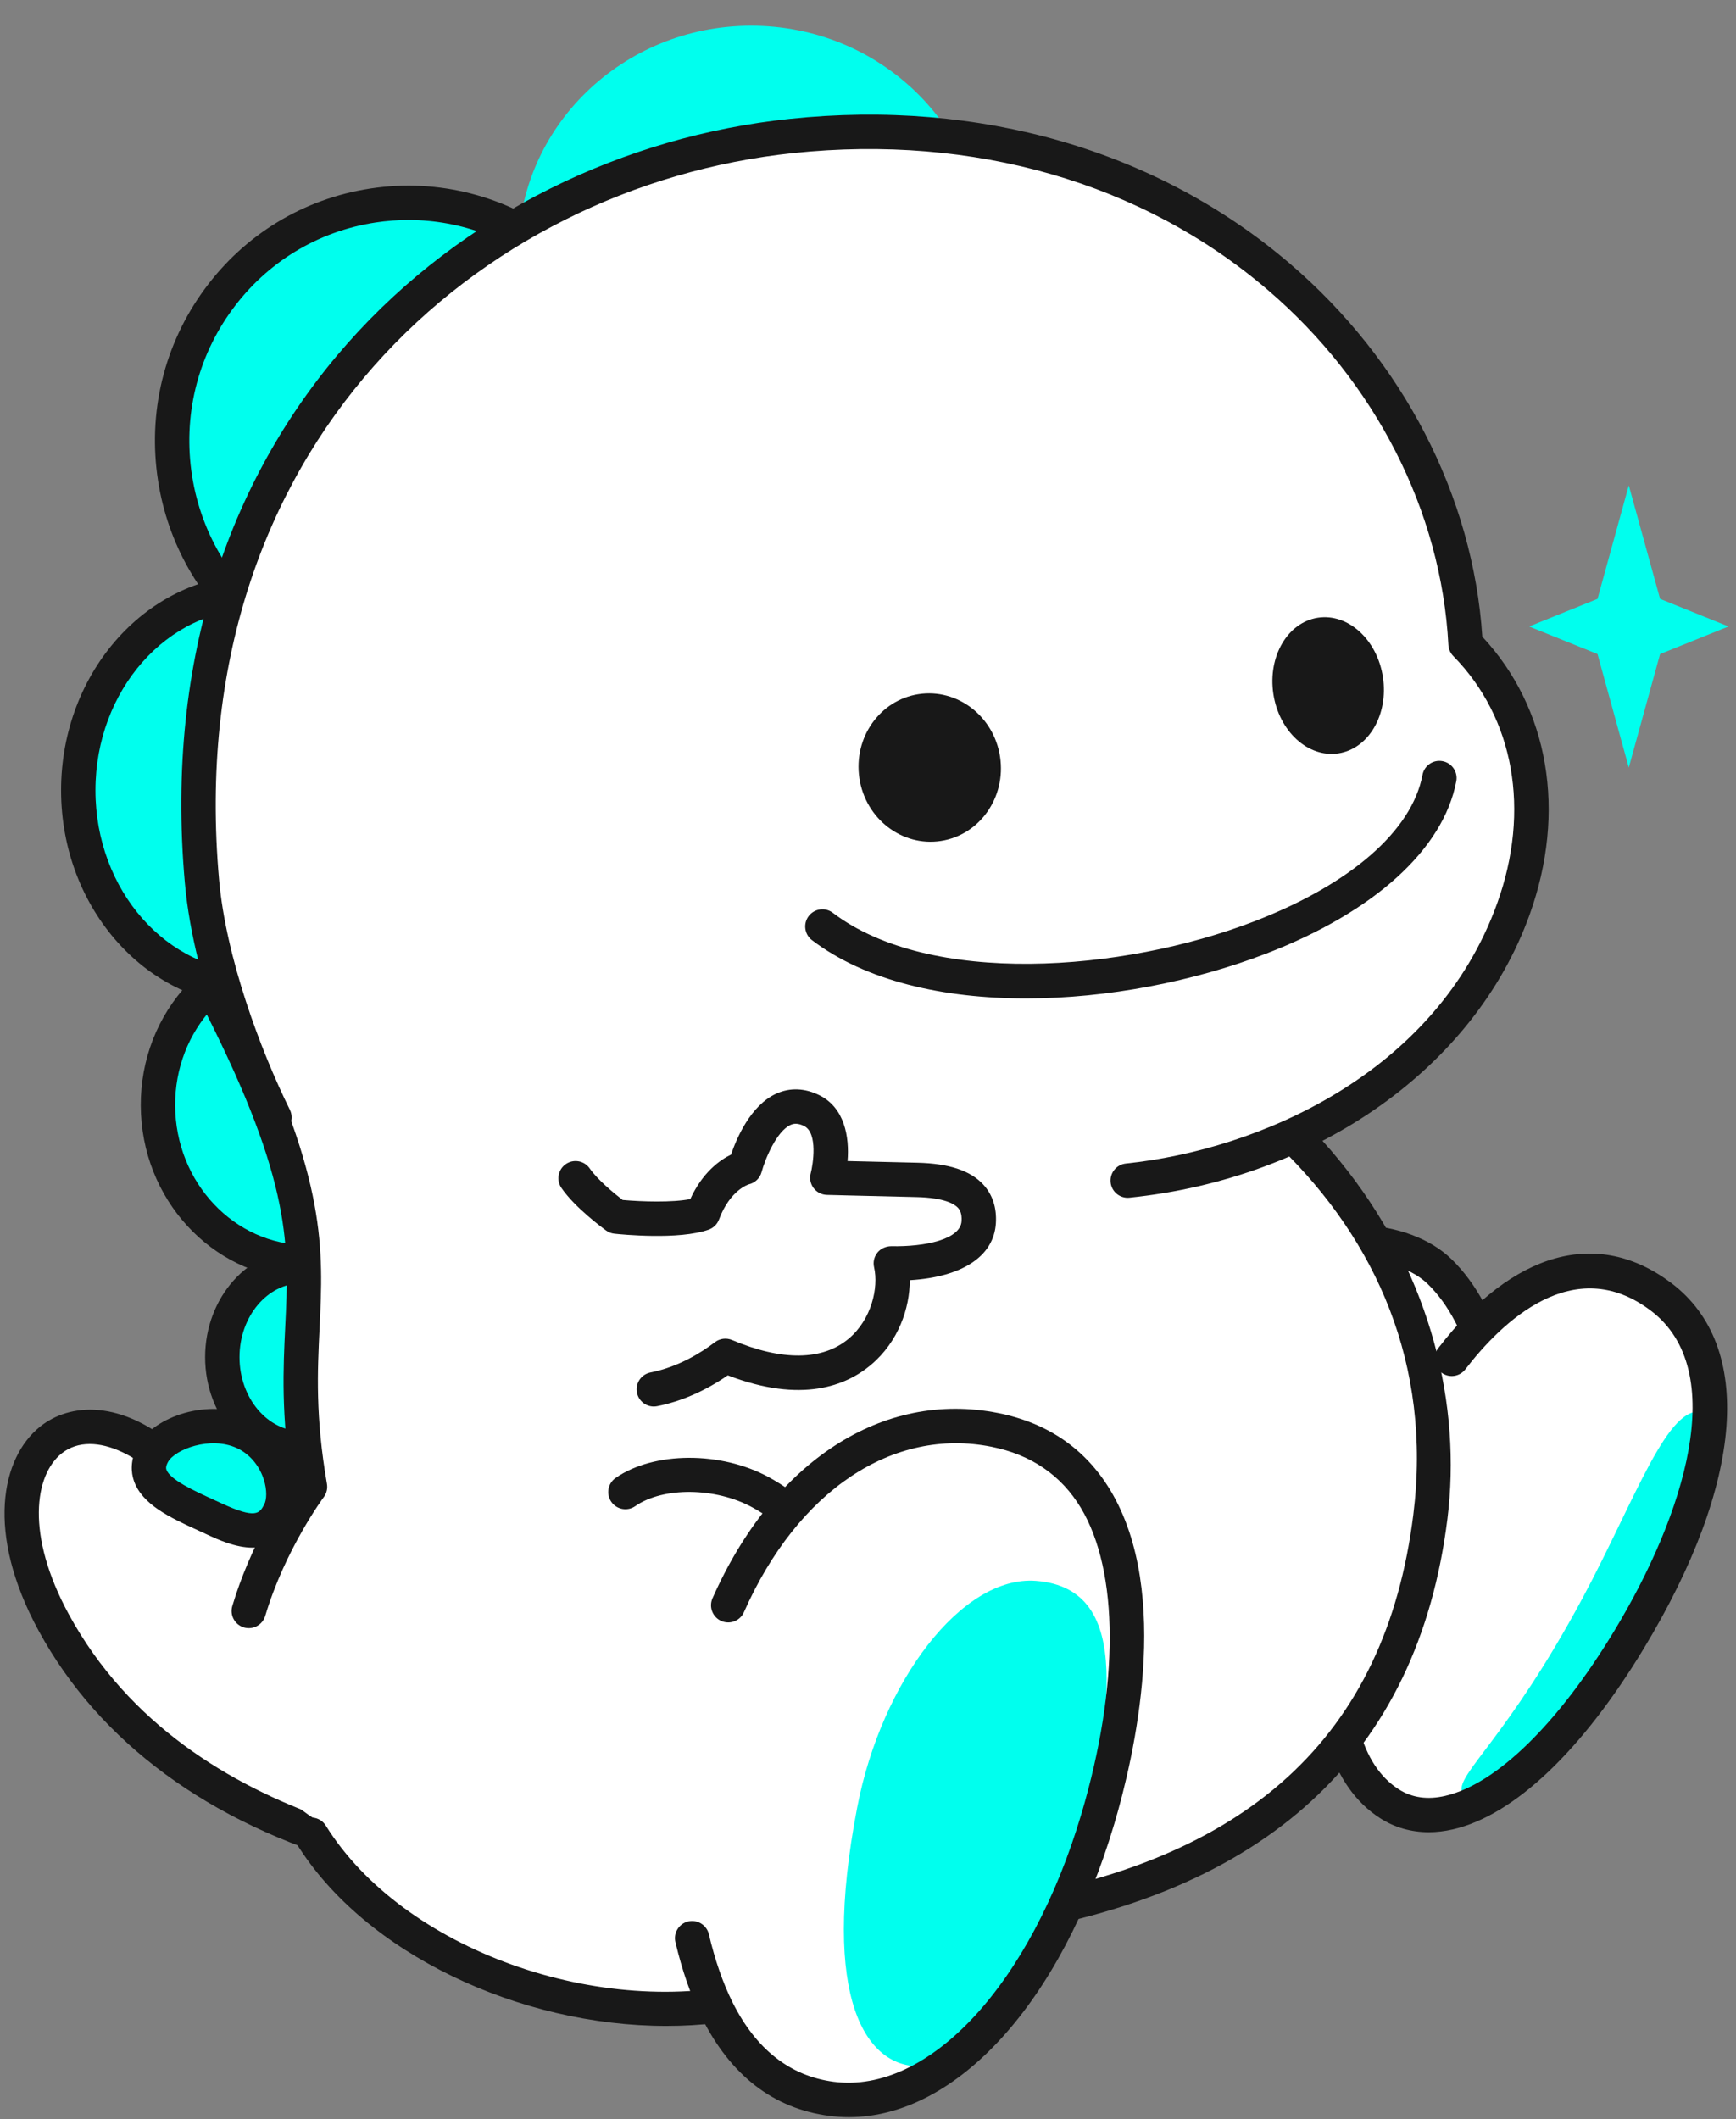 <svg height="249" viewBox="0 0 204 249" width="204" xmlns="http://www.w3.org/2000/svg" xmlns:xlink="http://www.w3.org/1999/xlink"><rect x="0" y="0" width="204" height="249" fill="#808080" stroke="none"/><mask id="a" fill="#fff"/><g fill="none" fill-rule="nonzero"><path d="m26.124 159.458c0 5.916 4.183 10.713 9.344 10.713 5.159 0 9.343-4.797 9.343-10.713s-4.184-10.712-9.343-10.712c-5.161 0-9.344 4.796-9.344 10.712" fill="#0fe"/><path d="m35.468 150.765c-4.039 0-7.324 3.9-7.324 8.692 0 4.794 3.285 8.695 7.324 8.695 4.038 0 7.324-3.901 7.324-8.695 0-4.792-3.286-8.692-7.324-8.692m0 21.425c-6.266 0-11.364-5.711-11.364-12.733 0-7.02 5.098-12.731 11.364-12.731s11.362 5.711 11.362 12.731c0 7.022-5.096 12.733-11.362 12.733" fill="#181818"/><path d="m18.586 130.814c.516 10.127 8.699 17.946 18.279 17.463 9.581-.484 16.93-9.086 16.414-19.212-.514-10.127-8.699-17.945-18.28-17.462-9.58.483-16.928 9.085-16.413 19.211" fill="#0fe"/><path d="m20.604 130.711c.458 9 7.695 15.983 16.16 15.548 4.073-.205 7.823-2.082 10.56-5.284 2.763-3.235 4.162-7.428 3.939-11.808-.458-8.999-7.72-15.986-16.162-15.548-4.072.206-7.822 2.083-10.558 5.284-2.763 3.235-4.163 7.429-3.939 11.809zm15.423 19.606c-10.268 0-18.902-8.507-19.457-19.4v-.001c-.276-5.415 1.466-10.613 4.902-14.636 3.465-4.054 8.233-6.433 13.426-6.695 10.664-.552 19.828 8.155 20.399 19.377.276 5.416-1.465 10.613-4.903 14.637-3.464 4.054-8.232 6.432-13.427 6.695-.314.016-.629.023-.94.023z" fill="#181818"/><path d="m20.57 56.173c2.38 15.35 16.634 25.897 31.838 23.561 15.204-2.337 25.6-16.673 23.221-32.023-2.38-15.35-16.634-25.897-31.838-23.56-15.204 2.336-25.601 16.672-23.221 32.022" fill="#0fe"/><path d="m48 25.848c-1.289 0-2.592.098-3.903.299-6.77 1.04-12.737 4.669-16.802 10.22-4.127 5.631-5.807 12.556-4.731 19.497 2.206 14.225 15.458 24.036 29.536 21.875 6.77-1.042 12.737-4.671 16.802-10.221 4.126-5.632 5.806-12.557 4.73-19.498-1.999-12.9-13.083-22.172-25.632-22.172m.197 56.229c-14.508 0-27.315-10.701-29.624-25.594-1.241-8.008.698-16 5.463-22.505 4.704-6.419 11.61-10.619 19.447-11.822 16.279-2.502 31.595 8.821 34.14 25.245 1.242 8.009-.698 16-5.463 22.504-4.703 6.421-11.609 10.62-19.446 11.825-1.517.233-3.027.347-4.517.347" fill="#181818"/><path d="m60.883 29.658c0 14.713 12.264 26.64 27.392 26.64s27.392-11.927 27.392-26.64-12.264-26.64-27.392-26.64-27.392 11.927-27.392 26.64" fill="#0fe"/><path d="m30.275 4.522c-13.99 0-25.372 11.045-25.372 24.62 0 13.577 11.382 24.622 25.372 24.622 13.991 0 25.373-11.045 25.373-24.622 0-13.575-11.382-24.62-25.373-24.62m0 53.28c-16.217 0-29.411-12.857-29.411-28.66 0-15.802 13.194-28.659 29.411-28.659 16.218 0 29.412 12.857 29.412 28.659 0 15.803-13.194 28.66-29.412 28.66" fill="#181818" mask="url(#a)" transform="translate(58 .516)"/><path d="m9.198 92.858c0 12.883 9.322 23.327 20.821 23.327s20.821-10.444 20.821-23.327-9.322-23.327-20.821-23.327-20.821 10.444-20.821 23.327" fill="#0fe"/><path d="m30.02 71.551c-10.367 0-18.802 9.559-18.802 21.307 0 11.75 8.435 21.308 18.802 21.308 10.366 0 18.801-9.558 18.801-21.308 0-11.748-8.435-21.307-18.801-21.307m0 46.654c-12.595 0-22.841-11.371-22.841-25.347 0-13.975 10.246-25.346 22.841-25.346 12.594 0 22.84 11.371 22.84 25.346 0 13.976-10.246 25.347-22.84 25.347" fill="#181818"/><path d="m128.713 184.233c5.167 11.582 19.577 21.257 34.655 12.888 14.78-8.203 16.881-36.981 5.793-47.733-4.136-4.01-13.594-4.837-19.523-.82z" fill="#fff"/><path d="m151.769 202.294c-2.573 0-5.141-.419-7.665-1.263-7.437-2.482-13.88-8.455-17.235-15.976-.454-1.018.003-2.212 1.021-2.667 1.018-.452 2.214.002 2.667 1.021 2.859 6.409 8.54 11.693 14.825 13.791 5.589 1.865 11.469 1.229 17.006-1.844 5.919-3.287 10.193-10.835 11.432-20.193 1.314-9.93-1.066-19.479-6.065-24.327-3.329-3.228-11.647-4.214-16.985-.596-.921.626-2.179.384-2.804-.539-.626-.923-.384-2.178.539-2.805 6.465-4.38 16.981-3.885 22.062 1.042 5.885 5.707 8.733 16.601 7.257 27.754-1.407 10.621-6.445 19.291-13.476 23.194-4.08 2.266-8.335 3.408-12.579 3.408" fill="#181818"/><path d="m191.845 192.165c-9.333 16.778-20.133 24.567-27.434 20.238-8.237-4.885-9.675-21.392-.783-41.527 7.925-17.943 20.595-26.061 30.511-19.072 10.992 7.751 5.646 26.081-2.294 40.361" fill="#fff"/><path d="m189.607 194.694c-5.135 9.132-17.465 17.062-17.82 15.811-.602-2.122 5.37-6.317 14.197-22.773 6.222-11.602 10.064-23.049 14.186-21.771 3.876 1.198-4.751 18.396-10.563 28.733" fill="#0fe"/><path d="m167.892 215.266c-2.066 0-4.002-.552-5.704-1.642-5.779-3.699-8.278-11.912-6.859-22.533.148-1.106 1.163-1.882 2.269-1.735 1.106.148 1.882 1.164 1.734 2.27-1.203 9 .631 15.779 5.033 18.596 1.555.997 3.402 1.257 5.487.769 6.012-1.4 13.252-8.475 19.863-19.411 8.183-13.538 13.605-30.523 4.279-37.588-9.081-6.876-17.554 1.365-21.797 6.889-.679.885-1.948 1.053-2.831.371-.885-.679-1.052-1.946-.372-2.832 8.771-11.423 18.772-14.212 27.438-7.648 9.735 7.375 8.518 23.412-3.26 42.898-7.277 12.036-15.233 19.584-22.404 21.254-.979.229-1.941.342-2.876.342" fill="#181818"/><path d="m41.7 174.211s-11.873 6.527-21.864-2.315c-12.561-11.116-23.181.992-13.517 18.746 16.773 30.811 59.571 29.886 59.571 29.886s3.588-11.057-24.19-46.317" fill="#fff"/><path d="m10.549 169.657c-1.248 0-2.369.36-3.297 1.098-3.178 2.531-4.27 9.531.841 18.922 14.059 25.824 47.681 28.534 55.915 28.806-.225-3.854-2.813-15.981-22.923-41.784-3.832 1.533-13.899 4.397-22.587-3.291-2.785-2.464-5.592-3.751-7.949-3.751m54.879 52.895c-2.315 0-12.062-.209-23.583-3.47-17.277-4.888-30.175-14.389-37.299-27.474-6.26-11.499-4.414-20.347.191-24.014 3.381-2.689 9.475-3.373 16.438 2.791 8.824 7.809 19.447 2.114 19.553 2.056.864-.476 1.948-.257 2.558.52 27.649 35.095 24.927 46.954 24.526 48.191-.266.817-1.018 1.378-1.877 1.396-.049.001-.222.004-.507.004" fill="#181818"/><path d="m115.176 225.335c28.608-2.401 51.108-19.401 52.557-47.505 1.355-26.287-12.588-56.919-58.787-65.785-27.13-5.206-73.976 2.711-83.348 5.549 16.063 31.755 6.472 33.471 10.481 56.705 0 0-11.226 12.74-5.17 32.522 4.593 15.003 55.66 20.914 84.267 18.514" fill="#fff"/><path d="m98.144 228.711c-19.299 0-40.835-3.745-61.495-10.864-1.055-.364-1.615-1.513-1.251-2.568.363-1.055 1.512-1.617 2.567-1.251 27.093 9.338 55.659 12.753 78.379 9.373 30.217-4.496 46.486-19.357 49.736-45.435 4.426-35.496-26.711-58.026-57.515-63.938-24.727-4.75-66.225 1.866-79.712 5.253 9.539 19.475 9.149 27.514 8.701 36.771-.247 5.092-.503 10.359.867 18.289.094.547-.042 1.111-.374 1.556-.045.06-4.554 6.144-6.877 13.951-.318 1.068-1.441 1.676-2.511 1.36-1.069-.319-1.677-1.443-1.36-2.512 2.08-6.99 5.666-12.571 7.002-14.502-1.286-7.92-1.018-13.444-.782-18.338.456-9.399.815-16.824-9.372-36.964-.269-.532-.289-1.157-.055-1.705.236-.55.7-.967 1.272-1.14 10.401-3.149 56.913-11.173 83.963-5.986 46.494 8.923 64.089 41.714 60.761 68.405-3.458 27.734-21.34 44.197-53.15 48.931-5.923.881-12.231 1.314-18.794 1.314" fill="#181818"/><path d="m22.884 101.875c0-50.148 33.266-83.042 70.139-86.377 44.78-4.051 77.417 25.879 79.196 59.692 11.076 12.858 15.057 57.65-48.966 65.753-43.972 5.565-100.369 9.432-100.369-39.068" fill="#fff"/><g fill="#181818"><path d="m132.516 140.728c-1.022 0-1.899-.774-2.006-1.813-.114-1.109.693-2.101 1.803-2.215 15.623-1.606 36.424-10.577 43.627-30.576 3.928-10.905 1.998-21.76-5.161-29.042-.346-.352-.551-.817-.577-1.31-.826-15.688-8.582-30.907-21.28-41.754-14.705-12.561-34.478-18.254-55.689-16.036-36.969 3.872-72.021 34.446-67.486 85.391.813 9.142 4.829 19.951 8.316 27.016.493 1.001.082 2.212-.918 2.705-1.003.492-2.212.083-2.704-.917-1.771-3.588-7.632-16.242-8.717-28.447-4.766-53.544 32.154-85.688 71.089-89.765 22.321-2.342 43.178 3.695 58.732 16.981 13.334 11.391 21.558 27.338 22.645 43.859 7.838 8.402 9.919 20.557 5.55 32.686-6.452 17.912-24.906 30.954-47.015 33.226-.069.008-.14.011-.209.011"/><path d="m76.829 165.252c-.945 0-1.79-.667-1.979-1.63-.215-1.095.498-2.157 1.591-2.372 3.237-.636 5.907-2.286 7.575-3.558.577-.438 1.344-.536 2.009-.253 5.891 2.484 10.633 2.427 13.714-.164 2.672-2.246 3.527-5.996 2.975-8.384-.141-.606.007-1.242.398-1.726.392-.483.991-.737 1.606-.747 4.033.082 8.153-.811 8.278-2.948.055-.93-.217-1.338-.426-1.565-.402-.437-1.571-1.182-4.866-1.258-6.637-.153-10.537-.256-10.537-.256-.62-.017-1.197-.317-1.568-.814-.37-.497-.491-1.137-.328-1.734.254-.957.873-4.716-.773-5.542-.795-.397-1.273-.28-1.598-.134-1.649.741-3.004 4.047-3.401 5.532-.192.722-.77 1.281-1.498 1.449-.047.015-2.21.659-3.508 4.13-.209.559-.654.996-1.217 1.196-3.488 1.239-10.314.558-11.081.475-.351-.037-.685-.166-.971-.374-.37-.267-3.658-2.685-5.249-5-.632-.92-.4-2.177.52-2.809.918-.629 2.175-.397 2.808.52.877 1.277 2.807 2.887 3.865 3.7 2.302.206 5.856.308 7.949-.104 1.442-3.158 3.491-4.598 4.787-5.226.647-1.902 2.299-5.8 5.331-7.169 1.606-.724 3.36-.654 5.072.203 2.951 1.478 3.522 4.898 3.291 7.723 1.801.045 4.596.112 8.199.195 3.703.086 6.235.923 7.744 2.561 1.094 1.187 1.595 2.713 1.487 4.537-.228 3.903-3.961 6.335-10.118 6.706-.001 3.274-1.311 7.211-4.571 9.954-2.896 2.436-8.135 4.557-16.817 1.223-2.629 1.823-5.478 3.069-8.301 3.624-.132.026-.263.039-.392.039"/><path d="m117.519 88.92c.718 4.763-2.397 9.189-6.961 9.885-4.566.695-8.85-2.603-9.569-7.366-.719-4.765 2.397-9.19 6.962-9.885 4.563-.697 8.847 2.602 9.568 7.366"/><path d="m149.633 81.526c.665 4.402 4.087 7.53 7.645 6.988 3.555-.543 5.899-4.55 5.233-8.951-.665-4.401-4.088-7.53-7.644-6.987-3.556.542-5.901 4.55-5.234 8.95"/></g><path d="m96.641 108.853c18.955 14.403 68.71 2.678 72.505-17.439" fill="#fff"/><path d="m120.543 117.305c-9.652 0-18.776-2.021-25.124-6.845-.889-.675-1.061-1.942-.387-2.83.675-.886 1.942-1.062 2.83-.386 11.384 8.65 33.989 6.984 49.479 1.026 11.354-4.368 18.578-10.65 19.82-17.231.207-1.096 1.259-1.82 2.36-1.61 1.095.207 1.816 1.263 1.609 2.358-1.507 7.989-9.649 15.371-22.339 20.252-8.453 3.252-18.614 5.266-28.248 5.266" fill="#181818"/><path d="m17.968 170.807c-2.053 3.788 3.091 5.734 7.192 7.643 4.105 1.909 6.224 1.97 7.666-.73 1.282-2.399-.008-7.496-4.112-9.404-4.103-1.91-9.407.023-10.746 2.491" fill="#0fe"/><path d="m19.742 171.769c-.301.555-.219.8-.187.893.395 1.183 3.322 2.521 5.458 3.497l1 .46c4.095 1.902 4.487 1.168 5.032.149.287-.537.375-1.678-.073-3.019-.542-1.624-1.676-2.937-3.11-3.603-3.164-1.471-7.329.165-8.12 1.623m9.948 10.065c-2.04 0-4.082-.949-5.382-1.553l-.974-.449c-3.274-1.496-6.658-3.042-7.611-5.889-.304-.913-.471-2.365.468-4.099l.001-.001c1.869-3.444 8.406-5.668 13.374-3.359 2.435 1.131 4.343 3.314 5.237 5.985.751 2.248.677 4.567-.196 6.202-1.289 2.412-3.102 3.163-4.917 3.163" fill="#181818"/><path d="m36.573 215.561c9.084 14.608 31.358 24.387 52.909 19.105 21.959-5.38 17.643-45.153-.103-59.336-6.621-5.292-14.303-1.345-22.587 2.961z" fill="#fff"/><path d="m78.316 238.028c-17.248 0-35.416-8.469-43.458-21.401-.589-.947-.298-2.192.649-2.781.947-.591 2.193-.298 2.782.649 9.051 14.556 32.27 22.895 50.697 18.215 7.469-1.898 12.513-9.004 13.84-19.498 1.618-12.799-2.884-29.805-14.415-36.11-4.314-2.361-10.488-2.425-13.762-.145-.914.637-2.174.412-2.811-.503s-.412-2.174.503-2.811c4.481-3.12 12.39-3.156 18.008-.085 13.099 7.162 18.27 26.038 16.484 40.161-1.546 12.228-7.689 20.577-16.852 22.904-3.748.954-7.684 1.405-11.665 1.405" fill="#181818"/><path d="m129.008 213.706c-6.429 21.668-19.426 34.453-31.317 32.883-13.415-1.769-20.929-18.731-16.433-43.778 4.007-22.32 19.07-38.114 35.66-34.808 18.391 3.667 17.561 27.263 12.09 45.703" fill="#fff"/><path d="m127.449 216.149c-2.177 12.039-17.695 26.618-19.535 26.614-5.994-.011-11.56-7.684-7.18-30.425 2.845-14.775 12.299-27.257 20.992-26.603 12.012.903 8.187 16.789 5.723 30.414" fill="#0fe"/><path d="m99.752 248.743c-.775 0-1.551-.05-2.326-.153-6.531-.86-11.563-4.739-14.954-11.526-1.273-2.549-2.317-5.538-3.103-8.888-.254-1.085.419-2.172 1.505-2.428 1.085-.25 2.173.421 2.428 1.506.715 3.043 1.651 5.738 2.783 8.005 2.755 5.515 6.748 8.652 11.869 9.327 11.216 1.465 23.185-11.455 29.118-31.455 4.467-15.055 4.442-28.508-.068-35.985-2.309-3.826-5.835-6.236-10.481-7.163-11.612-2.319-22.765 5.133-29.104 19.434-.451 1.021-1.644 1.482-2.664 1.029-1.02-.452-1.48-1.645-1.027-2.664 7.145-16.127 20.018-24.47 33.585-21.76 5.806 1.158 10.23 4.199 13.149 9.039 7.331 12.153 2.779 31.476.482 39.22-6.233 21.007-18.552 34.462-31.192 34.462" fill="#181818"/><path d="m191.401 57.029 3.677 13.333 8.039 3.242-8.039 3.242-3.677 13.333-3.674-13.333-8.039-3.242 8.039-3.242z" fill="#0fe"/></g></svg>
